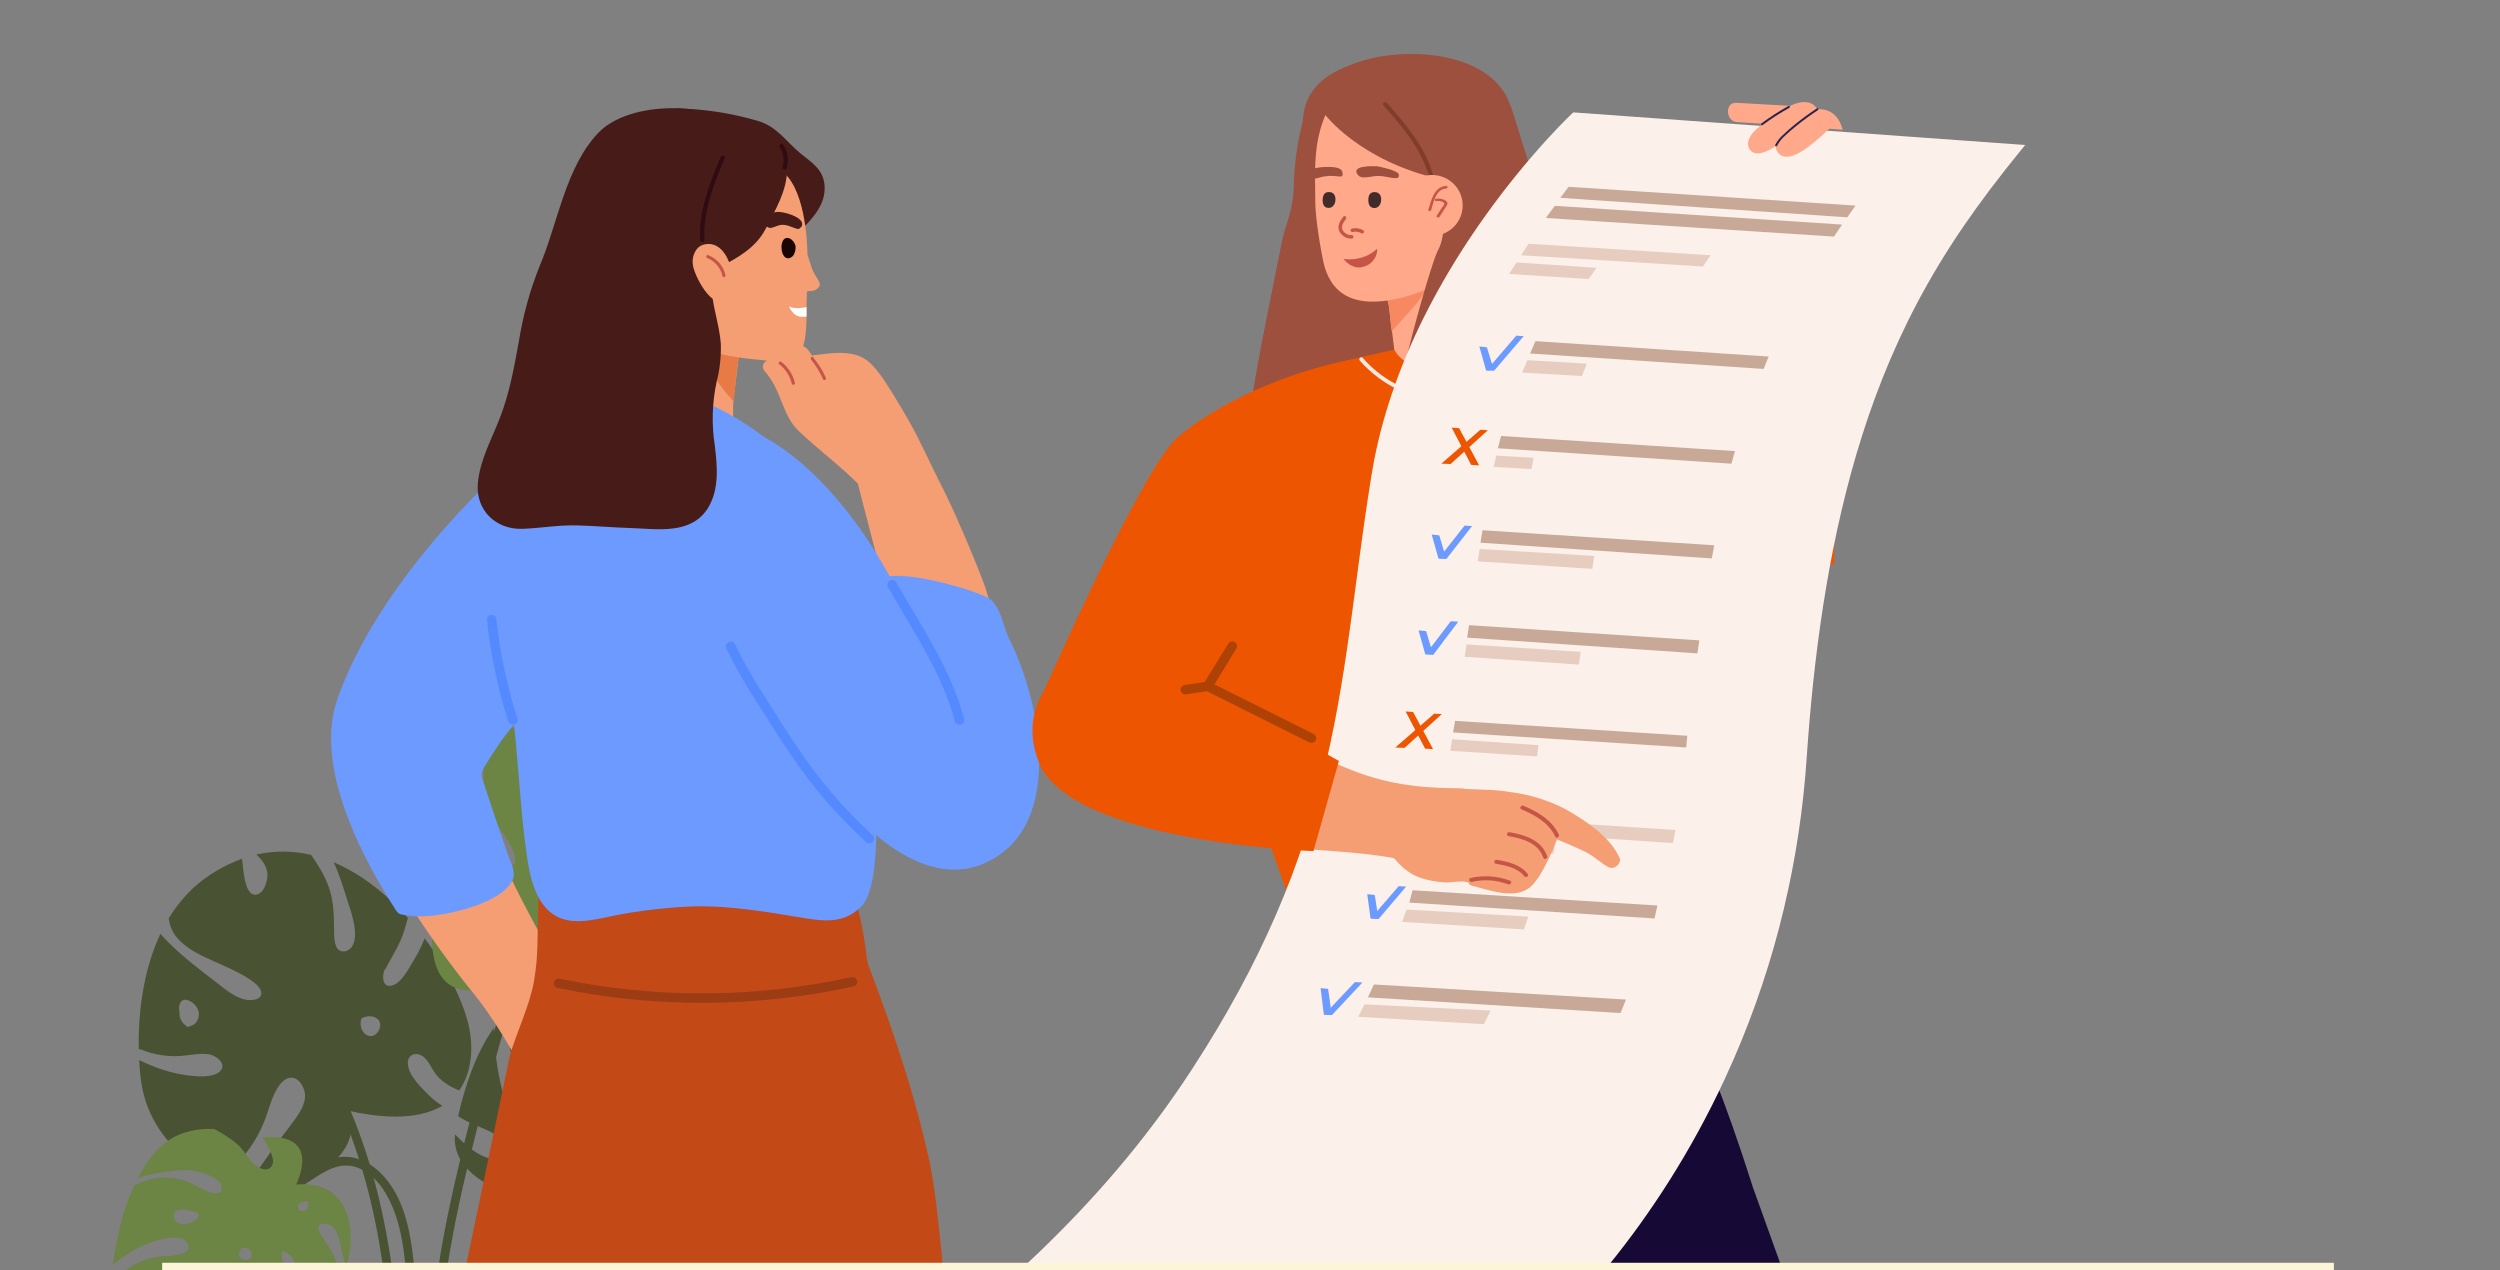 <svg width="370" height="188" viewBox="0 0 370 188" fill="none" xmlns="http://www.w3.org/2000/svg">
<rect x="0" y="0" width="370" height="188" fill="#808080" stroke="none"/>
<g clip-path="url(#clip0_5166_204555)">
<path d="M55.827 152.858C55.346 153.44 54.576 153.512 54.01 153.009C53.405 152.478 53.249 151.596 53.46 150.847C53.495 150.72 53.581 150.652 53.678 150.621L53.709 150.607C54.376 150.327 55.288 150.313 55.865 150.799C56.521 151.349 56.314 152.27 55.827 152.858ZM28.305 151.815C28.239 151.835 28.181 151.835 28.115 151.839C27.997 151.989 27.773 152.061 27.597 151.89C27.531 151.835 27.476 151.77 27.424 151.705C26.975 151.432 26.695 150.843 26.56 150.333C26.529 150.22 26.553 150.125 26.605 150.053C26.543 149.776 26.508 149.499 26.505 149.232C26.495 148.582 26.805 147.843 27.59 147.98C28.474 148.134 29.338 149.037 29.431 149.916C29.511 150.676 29.086 151.579 28.305 151.815ZM65.469 163.659C64.547 163.121 63.707 162.338 63.058 161.685C61.997 160.624 60.335 158.896 60.359 157.275C60.373 155.944 61.773 155.643 62.705 156.433C63.535 157.131 63.89 158.198 64.543 159.03C65.341 160.049 66.63 160.863 67.957 161.387C69.771 158.831 70.071 155.308 69.46 152.225C68.758 148.671 66.385 143.601 62.84 138.869C62.395 140.121 61.717 141.329 61.203 142.171C60.536 143.269 59.461 145.359 58.186 145.804C56.832 146.279 56.559 145.041 56.763 144.032C56.763 143.98 56.773 143.926 56.801 143.874V143.871C56.822 143.779 56.849 143.69 56.88 143.608C56.915 143.519 56.967 143.464 57.032 143.426C57.772 142.007 58.636 140.645 59.282 139.184C59.765 138.093 60.062 136.974 60.367 135.852C57.261 132.39 53.526 129.362 49.373 127.617C50.216 129.349 50.8 131.309 51.335 133.023C51.888 134.778 53.343 138.51 51.992 140.231C51.626 140.703 50.862 141.001 50.285 140.686C49.342 140.159 49.456 138.243 49.439 137.381C49.401 135.281 49.394 133.464 48.703 131.415C48.102 129.639 47.117 128.059 46.056 126.53C43.458 125.917 40.739 125.842 37.937 126.478C38.756 127.204 39.399 128.093 39.568 129.14C39.723 130.108 39.126 132.342 37.837 132.417C36.148 132.52 36.027 128.627 35.823 127.097C34.292 127.638 32.745 128.397 31.186 129.41C28.516 131.141 26.488 133.413 24.954 135.944C24.981 135.992 25.002 136.044 25.012 136.105C25.562 140.361 31.045 141.832 34.313 143.474C35.325 143.984 39.129 145.746 38.635 147.265C38.376 148.069 37.022 148.072 36.379 147.952C34.745 147.655 33.277 146.358 32.002 145.383C29.065 143.122 26.163 140.946 23.738 138.216C21.05 143.905 20.438 150.46 20.535 155.311C20.618 155.273 20.721 155.267 20.825 155.311C22.698 156.105 24.916 156.45 26.944 156.262C28.246 156.146 29.59 155.845 30.9 156.033C32.002 156.19 33.726 157.525 32.489 158.616C31.428 159.546 29.072 159.321 27.78 159.156C25.195 158.821 22.86 158 20.594 156.888C20.673 158.308 20.801 159.529 20.95 160.453C21.696 165.188 24.581 169.512 28.605 172.153C29.943 173.032 31.404 173.723 32.935 174.233C35.885 171.698 38.127 168.9 39.437 165.089C39.962 163.563 41.057 159.355 43.244 159.502C44.225 159.563 44.902 160.744 45.085 161.585C45.4 163.012 44.526 164.435 43.735 165.55C42.57 167.186 41.285 168.718 40.148 170.381C39.046 171.989 37.903 173.566 36.704 175.102C39.502 175.465 42.377 175.256 45.047 174.438C49.259 173.145 53.667 168.814 51.335 164.35C55.865 165.338 61.431 166.009 65.469 163.659Z" fill="#495233"/>
<path d="M92.191 133.407C91.769 133.892 91.019 133.947 90.456 133.704C89.696 133.376 89.392 132.592 89.499 131.816C89.534 131.532 89.841 131.433 90.038 131.515C90.494 130.947 91.278 130.817 91.838 131.344C92.363 131.836 92.716 132.794 92.191 133.407ZM82.821 120.314C82.686 121.135 82.285 122.35 81.463 122.75C80.472 123.232 80.067 122.008 79.953 121.279C79.946 121.221 79.95 121.173 79.96 121.125C79.528 120.324 79.307 119.377 79.411 118.583C79.573 117.334 80.827 117.013 81.847 117.605C82.803 118.159 82.983 119.315 82.821 120.314ZM81.397 146.817C80.889 147.228 80.223 147.313 79.691 146.903C79.476 146.735 79.573 146.496 79.76 146.383C79.756 145.924 79.936 145.428 80.233 145.12C80.686 144.641 81.477 144.765 81.819 145.319C82.14 145.846 81.833 146.465 81.397 146.817ZM96.706 113.732C96.727 113.609 96.789 113.54 96.872 113.506C96.972 112.942 97.387 112.49 98.078 112.388C99.733 112.134 100.886 114.064 99.508 115.189C98.979 115.62 98.192 115.884 97.521 115.651C96.689 115.364 96.592 114.481 96.706 113.732ZM101.391 139.072C103.685 139.927 106.062 140.509 108.494 140.786C109.831 136.198 109.624 131.21 109.109 126.435C107.402 128.152 105.54 129.647 103.218 130.718C101.273 131.614 97.939 133.133 96.209 131.128C96.091 130.998 96.053 130.759 96.209 130.636C98.088 129.1 100.589 129.25 102.807 128.566C105.029 127.878 107.385 126.414 108.888 124.508C108.84 124.112 108.791 123.715 108.739 123.321C108.294 119.791 107.675 116.288 106.964 112.802C106.933 112.867 106.901 112.935 106.87 112.997C106.57 113.609 105.996 114.895 105.191 115.025C104.442 115.145 104.165 114.269 104.317 113.688C104.549 112.812 105.405 112.097 105.758 111.245C105.969 110.735 106.155 110.215 106.311 109.685C105.716 106.91 105.07 104.15 104.431 101.396C104.386 101.19 104.179 101.122 103.996 101.149C101.228 101.526 98.43 101.909 95.642 102.36C92.602 105.32 90.439 108.802 90.086 113.137C89.983 114.368 90.76 120.827 87.789 120.037C84.648 119.202 86.131 113.397 86.739 111.46C87.699 108.402 89.292 105.686 91.185 103.151C84.852 104.386 78.651 106.154 72.964 109.158C70.825 113.588 71.116 118.176 73.89 122.511C74.498 123.458 78.012 127.868 75.172 128.361C72.784 128.771 70.912 124.122 70.514 122.391C69.913 119.811 70.262 117.146 70.445 114.539C70.552 112.966 70.825 111.495 71.33 110.061C71.261 110.099 71.192 110.133 71.123 110.171C66.838 112.699 62.765 115.973 61.449 120.954C60.865 123.164 60.799 125.439 61.045 127.704C62.147 129.301 63.328 130.841 64.707 132.22C66.123 133.632 67.754 134.265 69.381 135.336C70.546 136.096 72.532 138.501 70.815 139.736C69.433 140.731 66.835 139.513 65.512 138.969C64.976 138.744 64.448 138.504 63.929 138.258C63.719 151.737 75.572 144.765 75.572 144.823C75.486 157.169 88.204 157.276 96.036 154.388C95.248 154.244 94.464 154.097 93.669 153.971C92.115 153.718 90.525 153.629 88.974 153.324C87.288 152.992 84.942 151.945 85.288 149.814C85.585 147.977 88 149.462 88.884 149.948C91.928 151.61 95.493 153.143 99.035 152.961C99.411 152.739 99.784 152.507 100.147 152.253C102.859 150.358 105.132 147.854 106.732 144.98C103.709 144.901 100.686 144.686 97.708 144.173C95.545 143.8 92.115 143.229 91.078 140.991C90.964 140.738 91.102 140.481 91.385 140.461C93.99 140.273 96.464 140.964 98.762 142.147C101.519 143.567 104.359 144.186 107.323 143.817C107.665 143.095 107.979 142.36 108.238 141.6C108.256 141.556 108.266 141.508 108.28 141.463C105.861 141.179 103.488 140.601 101.201 139.749C100.779 139.589 100.962 138.915 101.391 139.072Z" fill="#6C8444"/>
<path d="M90.78 172.488C90.313 173.251 89.253 173.576 88.641 172.915C88.164 172.392 88.144 171.622 88.399 170.959C88.264 170.829 88.22 170.603 88.413 170.439C89.677 169.354 91.713 170.945 90.78 172.488ZM92.245 155.8C91.83 155.003 92.13 154.031 92.801 153.456C92.87 153.402 92.939 153.381 93.011 153.374C93.665 152.923 94.452 153.008 94.839 153.799C95.261 154.654 94.932 155.728 94.159 156.269C93.461 156.761 92.631 156.529 92.245 155.8ZM82.965 164.643C82.222 164.619 81.866 163.733 81.783 163.063C81.7 162.416 81.807 161.756 82.091 161.178C82.084 161.126 82.087 161.072 82.111 161.01C82.27 160.548 82.526 160.004 83.02 159.861C83.39 159.751 83.742 159.936 83.994 160.203C84.575 160.812 84.796 161.859 84.64 162.717C84.499 163.49 83.832 164.674 82.965 164.643ZM112.663 162.895C111.83 162.844 110.991 162.793 110.158 162.724C108.465 162.591 106.088 162.871 104.692 161.722C104.53 161.592 104.475 161.308 104.665 161.147C107.287 158.961 110.165 161.369 112.97 161.482C113.33 159.344 113.278 157.083 113.116 155.208C112.981 153.61 112.632 152.091 112.062 150.716C110.507 152.827 109.129 155.071 107.083 156.706C106.264 157.36 104.15 159.306 103.076 158.52C101.897 157.657 103.957 156.269 104.589 155.855C107.187 154.141 109.73 152.475 111.723 149.967C110.718 147.938 109.17 146.279 107.014 145.249C105.497 144.521 103.843 143.997 102.132 143.631C102.509 146.245 102.101 150.121 99.662 150.764C97.945 151.222 96.864 149.235 96.75 147.658C96.615 145.834 97.8 144.196 99.227 143.166C96.625 142.875 93.969 142.885 91.495 143.073C91.039 143.104 90.576 143.156 90.113 143.203C90.106 143.251 90.096 143.303 90.068 143.351C88.841 145.704 87.449 148.39 87.207 151.082C87.114 152.081 87.539 153.398 87.01 154.336C86.167 155.813 84.602 154.592 84.367 153.398C83.942 151.216 84.975 148.465 85.684 146.412C85.981 145.55 86.295 144.637 86.647 143.737C83.535 144.37 80.484 145.454 77.813 147.319C76.919 147.942 76.096 148.653 75.34 149.42C75.001 152.074 75.105 154.76 76.086 157.155C76.794 158.872 78.777 162.108 76.843 163.915C75.512 165.146 74.732 162.789 74.455 161.8C73.585 158.715 73.218 155.393 73.08 152.132C71.729 154.059 70.655 156.204 69.808 158.431C68.979 160.613 68.312 162.895 67.808 165.187C69.439 166.33 71.36 166.795 73.129 167.794C73.958 168.263 75.592 169.255 74.801 170.504C73.153 173.09 69.425 170.097 67.328 167.873C67.155 169.967 67.846 171.629 69.318 173.141C72.503 176.419 77.496 177.476 81.372 174.506C81.216 178.334 84.108 181.472 87.881 180.941C89.235 180.753 90.358 180.079 91.35 179.173C90.469 179.262 89.584 179.306 88.714 179.272C87.584 179.234 85.663 179.142 85.207 177.808C84.768 176.525 85.95 176.453 86.775 176.768C87.795 177.151 88.448 177.712 89.608 177.729C90.914 177.756 92.207 177.346 93.454 176.853C94.874 175.177 96.242 173.685 98.26 172.652C99.03 172.255 99.832 171.92 100.647 171.612C99.068 171.479 96.739 171.198 96.221 169.772C95.35 167.387 99.016 167.23 100.246 167.428C101.898 167.691 103.473 168.211 105.155 168.324C106.582 168.42 107.964 168.246 109.322 167.88C109.602 167.678 109.875 167.469 110.144 167.24C111.423 166.145 112.203 164.595 112.663 162.895Z" fill="#495233"/>
<path d="M71.398 190.512C71.848 190.498 72.297 190.471 72.736 190.46C73.198 189.123 73.699 187.799 74.301 186.499C74.463 186.153 74.622 185.808 74.798 185.462C78.011 178.884 82.734 173.204 88.524 168.661C89.174 168.141 88.251 167.238 87.602 167.748C81.711 172.377 76.885 178.179 73.61 184.901C73.534 185.062 73.458 185.226 73.399 185.387C72.597 187.046 71.962 188.764 71.398 190.512Z" fill="#495233"/>
<path d="M64.439 190.583C64.877 190.594 65.316 190.594 65.751 190.594C65.99 188.787 66.276 186.978 66.587 185.185C67.126 182.065 67.762 178.959 68.453 175.876C69.928 169.366 71.666 162.917 73.414 156.469C75.124 150.167 76.963 143.889 80.891 138.546C81.392 137.875 80.251 137.232 79.764 137.899C75.992 143.024 74.102 149.004 72.44 155.069C70.464 162.26 68.529 169.479 66.926 176.756C66.314 179.554 65.737 182.363 65.264 185.185C64.953 186.978 64.677 188.787 64.439 190.583Z" fill="#495233"/>
<path d="M48.886 160.957C50.6 164.409 51.999 167.964 53.136 171.576C53.312 172.096 53.461 172.616 53.613 173.136H53.623C54.812 177.17 55.713 181.292 56.373 185.462C56.65 187.087 56.878 188.733 57.075 190.368C57.499 190.392 57.938 190.416 58.388 190.43C58.177 188.747 57.952 187.074 57.676 185.404C57.075 181.679 56.311 177.991 55.313 174.361C55.126 173.69 54.936 173.013 54.725 172.346C53.488 168.247 51.951 164.224 50.013 160.3C49.65 159.544 48.524 160.201 48.886 160.957Z" fill="#495233"/>
<path d="M36.779 180.772C40.154 178.558 43.513 176.29 46.916 174.111C48.816 172.9 50.692 171.997 52.965 172.825C53.193 172.914 53.404 173.013 53.604 173.122C54.23 173.434 54.789 173.868 55.304 174.347C55.967 174.977 56.541 175.722 57.004 176.478C58.566 179.041 59.343 182.099 59.768 185.291C60.006 187.012 60.144 188.77 60.241 190.491C60.656 190.512 61.081 190.525 61.516 190.539C61.402 188.808 61.278 187.012 61.039 185.24C60.48 180.857 59.305 176.626 56.465 173.742C55.929 173.198 55.342 172.715 54.717 172.332C54.202 172.007 53.677 171.747 53.127 171.562C51.766 171.09 50.291 171.056 48.788 171.624C46.826 172.38 44.991 173.889 43.24 175.042C40.88 176.602 38.517 178.151 36.15 179.708C35.48 180.142 36.102 181.217 36.779 180.772Z" fill="#495233"/>
<path d="M89.132 187.904C90.296 190.771 90.942 193.902 90.942 197.179C90.942 210.942 79.676 222.102 65.777 222.102C51.878 222.102 40.611 210.942 40.611 197.179C40.611 193.902 41.261 190.771 42.422 187.904H89.132Z" fill="#ED5500"/>
<path d="M37.006 186.288C37.31 186 37.31 185.528 37.124 185.186C36.868 184.731 36.329 184.577 35.814 184.68C35.628 184.721 35.572 184.919 35.638 185.036C35.279 185.35 35.23 185.85 35.614 186.175C35.966 186.476 36.623 186.647 37.006 186.288ZM27.799 181.081C28.341 180.958 29.133 180.646 29.361 180.109C29.637 179.463 28.797 179.271 28.307 179.24C28.265 179.237 28.234 179.24 28.2 179.251C27.647 179.021 27.001 178.929 26.476 179.035C25.65 179.199 25.495 180 25.94 180.612C26.355 181.18 27.139 181.235 27.799 181.081ZM45.457 178.854C45.706 178.512 45.733 178.091 45.429 177.779C45.308 177.653 45.15 177.725 45.087 177.848C44.776 177.868 44.459 178.005 44.262 178.207C43.968 178.522 44.085 179.008 44.472 179.189C44.839 179.367 45.243 179.141 45.457 178.854ZM24.068 190.109C23.988 190.13 23.943 190.171 23.923 190.225C23.549 190.318 23.27 190.598 23.232 191.036C23.145 192.086 24.489 192.712 25.177 191.792C25.436 191.44 25.578 190.934 25.391 190.526C25.16 190.02 24.562 190 24.068 190.109ZM41.242 191.761C41.923 193.157 42.427 194.618 42.728 196.123C39.725 197.194 36.378 197.317 33.158 197.239C34.229 196.082 35.137 194.837 35.742 193.332C36.25 192.069 37.1 189.904 35.68 188.922C35.583 188.857 35.424 188.84 35.344 188.942C34.412 190.198 34.633 191.755 34.28 193.185C33.931 194.608 33.068 196.154 31.862 197.194C31.593 197.184 31.326 197.17 31.06 197.163C28.677 197.061 26.303 196.849 23.94 196.585C23.981 196.558 24.023 196.534 24.064 196.513C24.458 196.294 25.294 195.87 25.339 195.36C25.384 194.885 24.786 194.755 24.403 194.878C23.829 195.066 23.394 195.641 22.845 195.904C22.51 196.062 22.168 196.205 21.822 196.332C19.939 196.096 18.063 195.833 16.187 195.573C16.049 195.552 15.994 195.429 16.001 195.309C16.122 193.561 16.242 191.789 16.412 190.02C18.243 187.967 20.468 186.435 23.349 185.994C24.168 185.867 28.525 186.031 27.854 184.208C27.143 182.282 23.332 183.506 22.064 183.985C20.07 184.738 18.326 185.874 16.726 187.187C17.244 183.157 18.125 179.186 19.863 175.474C22.72 173.91 25.805 173.862 28.842 175.381C29.499 175.71 32.622 177.691 32.809 175.888C32.971 174.369 29.772 173.435 28.594 173.271C26.839 173.028 25.073 173.38 23.339 173.623C22.292 173.77 21.318 174.016 20.385 174.403C20.409 174.358 20.426 174.317 20.45 174.269C21.936 171.457 23.93 168.741 27.194 167.67C28.645 167.191 30.162 167.034 31.689 167.075C32.809 167.684 33.897 168.344 34.889 169.138C35.901 169.956 36.402 170.941 37.196 171.909C37.763 172.6 39.466 173.722 40.209 172.583C40.81 171.666 39.867 170.103 39.439 169.302C39.266 168.977 39.076 168.659 38.886 168.344C47.893 167.533 43.802 175.309 43.84 175.306C52.094 174.625 52.781 182.586 51.227 187.636C51.092 187.15 50.961 186.667 50.833 186.178C50.587 185.213 50.453 184.225 50.173 183.27C49.869 182.23 49.06 180.814 47.648 181.136C46.435 181.416 47.544 182.856 47.91 183.383C49.168 185.203 50.366 187.359 50.415 189.586C50.287 189.835 50.149 190.078 49.997 190.318C48.86 192.11 47.295 193.66 45.447 194.806C45.25 192.918 44.963 191.04 44.472 189.202C44.12 187.861 43.574 185.747 42.026 185.21C41.853 185.152 41.688 185.251 41.688 185.429C41.688 187.068 42.268 188.583 43.166 189.959C44.251 191.614 44.804 193.366 44.7 195.237C44.234 195.49 43.757 195.726 43.263 195.925L43.173 195.956C42.866 194.454 42.365 193 41.684 191.607C41.556 191.354 41.111 191.505 41.242 191.761Z" fill="#6C8444"/>
<path d="M100.257 16.047C104.311 16.135 108.334 16.761 112.219 17.91C115.08 18.78 116.366 21.016 118.593 22.805C120.274 24.153 121.848 25.122 122.036 27.451C122.256 30.252 120.23 32.383 118.379 34.215C118.297 34.294 118.199 34.354 118.09 34.39C117.982 34.426 117.867 34.437 117.753 34.423C117.64 34.408 117.531 34.369 117.435 34.307C117.34 34.245 117.259 34.163 117.2 34.066C114.402 28.383 108.725 29.277 104.09 26.289C100.326 23.855 101.932 21.09 100.79 17.413C100.778 17.348 100.778 17.28 100.79 17.215C100.37 16.743 99.511 16.047 100.257 16.047Z" fill="#471B17"/>
<path d="M136.17 66.98C138.529 68.52 144.695 83.813 145.673 86.509C146.131 87.751 147.712 93.559 148.032 93.664C148.159 93.698 148.274 93.765 148.367 93.857C148.46 93.949 148.527 94.064 148.561 94.189C148.595 94.315 148.596 94.447 148.562 94.573C148.529 94.699 148.463 94.814 148.37 94.906C148.327 94.956 148.27 95 148.22 95.049C148.149 95.197 148.026 95.314 147.875 95.379C146.542 96.546 144.858 97.245 143.083 97.366C139.582 97.683 136.151 95.584 132.739 96.124C132.623 96.14 132.505 96.131 132.393 96.098C132.28 96.065 132.176 96.009 132.088 95.933C131.999 95.857 131.928 95.763 131.879 95.658C131.83 95.553 131.805 95.439 131.804 95.323C131.804 95.285 132.739 96.167 132.739 96.124C132.085 91.618 131.125 87.16 129.866 82.782C129.176 80.186 126.309 69.222 126.221 68.458C126.021 66.632 133.761 65.39 136.17 66.98Z" fill="#F59E73"/>
<path d="M112.996 53.866C113.112 53.656 113.283 53.482 113.49 53.361C113.698 53.239 113.934 53.176 114.175 53.176C114.608 53.14 115.043 53.15 115.474 53.207C115.486 53.209 115.498 53.208 115.51 53.205C115.522 53.201 115.533 53.195 115.542 53.187C115.551 53.178 115.558 53.168 115.563 53.156C115.567 53.145 115.569 53.132 115.568 53.12C115.58 52.594 115.786 52.091 116.146 51.705C116.506 51.318 116.997 51.075 117.525 51.021C117.967 50.944 118.421 51.003 118.828 51.19C119.235 51.376 119.575 51.681 119.802 52.064C119.921 52.244 120.028 52.425 120.147 52.605C122.443 52.362 124.632 51.878 126.909 52.605C128.891 53.226 130.29 55.282 132.341 58.617C135.572 63.891 135.942 64.965 138.752 70.742C136.835 71.328 134.882 71.795 132.906 72.139C131.289 72.23 129.669 72.061 128.107 71.636C127.967 71.597 127.843 71.517 127.749 71.406C127.568 71.406 127.122 71.748 126.978 71.58C124.193 68.804 120.969 66.431 118.159 63.742C115.856 61.537 115.649 58.009 113.617 55.493V55.456L113.573 55.406C113.172 54.965 112.695 54.48 112.996 53.866Z" fill="#F59E73"/>
<path d="M59.996 132.326C59.975 132.19 59.997 132.051 60.059 131.928C60.12 131.804 60.219 131.703 60.341 131.637C62.857 130.056 65.488 128.662 68.213 127.469C69.963 126.755 71.977 125.854 73.859 126.544C74.014 126.598 74.147 126.702 74.237 126.839C74.326 126.976 74.368 127.139 74.354 127.301C76.796 132.54 79.49 137.639 82.434 142.6C86.523 143.799 85.733 148.153 85.225 151.451C84.793 154.606 84.015 157.706 82.904 160.694C82.427 161.936 82.158 163.178 80.872 163.663C80.745 163.698 80.61 163.7 80.483 163.667C80.355 163.634 80.238 163.568 80.144 163.476C79.858 163.235 79.626 162.937 79.463 162.601C79.301 162.265 79.213 161.898 79.203 161.526C79.097 161.463 79.01 161.373 78.952 161.265C76.079 156.023 73.401 150.998 69.543 146.358C66.111 142.069 62.936 137.585 60.033 132.929C59.976 132.84 59.942 132.738 59.936 132.632C59.929 132.527 59.95 132.422 59.996 132.326Z" fill="#F59E73"/>
<path d="M129.876 105.725C130.629 103.613 128.948 101.315 129.337 99.06C129.701 96.918 131.043 95.334 130.905 93.048C130.897 92.956 130.908 92.864 130.939 92.778C130.969 92.691 131.017 92.612 131.081 92.545C130.604 90.837 130.039 87.905 130.228 86.252C130.554 83.321 145.433 87.433 146.788 88.88C148.299 90.489 148.419 92.675 149.366 94.563C154.516 104.787 158.029 125.21 143.093 128.509C135.553 130.192 126.238 116.042 129.876 105.725Z" fill="#6D9AFF"/>
<path d="M109.262 65.936C108.748 65.936 108.24 65.936 107.732 65.874C107.105 65.837 106.515 65.787 105.913 65.719L105.317 65.625C103.849 65.371 102.387 65.11 100.926 64.824C97.789 64.203 94.653 63.663 91.611 62.818C91.234 62.718 90.864 62.6 90.494 62.489C92.451 56.843 92.376 50.066 92.156 44.01C92.131 43.306 91.956 42.617 91.642 41.985C89.622 37.935 87.916 33.767 88.788 29.134C88.8 29.043 88.832 28.955 88.882 28.878C88.932 28.801 88.999 28.735 89.077 28.686C89.156 28.638 89.244 28.607 89.337 28.596C89.428 28.585 89.522 28.595 89.61 28.624C89.695 28.56 89.791 28.514 89.894 28.487C89.997 28.46 90.105 28.454 90.21 28.468C90.316 28.483 90.417 28.518 90.509 28.571C90.601 28.625 90.681 28.695 90.745 28.779C93.842 32.971 97.626 36.618 101.942 39.569C104.733 41.469 107.92 42.743 109.589 45.78C109.667 45.791 109.742 45.817 109.81 45.857C109.878 45.897 109.936 45.95 109.983 46.014C110.029 46.077 110.062 46.149 110.079 46.225C110.097 46.301 110.098 46.38 110.084 46.457C109.62 50.3 109.16 54.147 108.704 57.998C108.292 60.652 108.483 63.364 109.262 65.936Z" fill="#F59E73"/>
<path d="M103.474 50.535C107.205 52.485 109.959 52.876 109.511 52.658C108.967 53.778 108.912 57.209 108.566 59.423C104.482 54.825 104.165 52.658 103.474 50.535Z" fill="#E77A45"/>
<path d="M49.882 103.627C54.273 90.906 65.106 77.812 75.161 68.694C75.707 68.203 76.002 68.899 76.008 69.446C76.072 69.494 76.129 69.55 76.177 69.613C78.762 73.123 78.059 78.309 78.354 82.421C78.749 87.9 80.305 93.875 79.847 99.353C79.452 104.155 76.598 106.155 74.007 109.913C72.934 111.472 72.125 112.814 71.548 113.696C71.404 113.948 71.318 114.228 71.296 114.517C71.275 114.806 71.318 115.096 71.423 115.366C72.314 118.143 74.465 124.541 75.124 126.379C75.481 127.379 76.341 128.963 75.939 130.056C75.099 132.348 71.241 133.845 69.146 134.46C66.009 135.373 62.616 135.994 59.41 135.336C59.265 135.307 59.127 135.25 59.005 135.168C58.882 135.086 58.777 134.98 58.695 134.858C54.819 128.907 46.237 114.223 49.882 103.627Z" fill="#6D9AFF"/>
<path d="M79.745 132.346C79.519 135.681 79.676 138.961 79.413 142.247C79.331 143.234 79.187 144.234 79.03 145.222C78.359 148.93 76.534 152.57 75.467 156.191C75.418 156.359 68.708 188.644 68.66 188.816C87.074 222.6 126.15 205.675 141.432 209.745C140.753 203.012 139.304 180.143 137.599 172.055C135.454 162.154 132.161 152.415 128.554 142.949C128.425 142.6 128.338 142.237 128.297 141.868C128.008 139.19 127.519 136.536 126.835 133.93C126.943 133.843 127.027 133.729 127.077 133.6C127.126 133.472 127.141 133.332 127.119 133.196C127.096 133.06 127.038 132.932 126.95 132.825C126.861 132.718 126.746 132.636 126.616 132.588L126.434 132.532C126.393 132.441 126.333 132.359 126.258 132.293C126.183 132.226 126.095 132.175 125.999 132.144C125.904 132.113 125.802 132.103 125.702 132.113C125.602 132.123 125.505 132.153 125.417 132.203C118.8 130.209 112.565 130.644 105.702 131.619C97.359 132.805 89.136 130.557 80.812 131.52C80.585 131.574 80.372 131.675 80.188 131.818C80.004 131.96 79.853 132.14 79.745 132.346Z" fill="#C34917"/>
<path d="M88.5 28.914C89.083 24.1 92.79 18.106 97.652 17.547C105.179 16.696 113.171 21.796 116.715 26.317C119.537 29.914 119.497 37.654 119.497 37.654C119.497 37.654 119.97 39.207 120.192 39.788C120.669 41.041 121.599 41.834 121.269 42.357C120.823 43.065 120.256 43.069 119.497 43.094C119.406 43.477 119.406 43.144 119.406 43.827C119.406 44.169 119.368 44.554 119.368 44.952C119.368 45.573 119.368 46.194 119.368 46.846C119.33 49.206 119.167 51.741 117.932 52.797C116.696 53.852 114.224 53.418 112.694 53.281C107.926 52.877 102.099 52.088 99.345 47.691C98.812 46.846 98.304 44.641 97.539 44.076C92.502 40.299 87.691 35.498 88.5 28.914Z" fill="#F59E73"/>
<path d="M70.786 76.185C71.677 70.514 76.927 66.961 81.35 64.116C88.187 59.719 93.745 55.88 102.482 58.849C109.853 61.334 116.722 67.178 122.054 72.613C126.664 77.315 127.58 82.483 127.467 88.894C127.379 93.794 128.489 107.863 128.86 110.397C129.65 115.845 130.741 130.653 127.542 134.069C125.002 136.771 121.897 136.355 118.691 135.82C113.491 134.957 108.028 134.019 102.727 134.137C99.135 134.276 95.557 134.664 92.019 135.299C89.034 135.789 85.245 137.162 82.378 135.628C79.305 133.963 78.433 129.857 77.987 126.721C77.184 121.261 76.896 115.751 76.369 110.267C75.929 105.089 75.115 99.95 73.935 94.887C73.772 94.241 73.603 93.596 73.427 92.95C71.884 87.465 69.877 81.962 70.786 76.185Z" fill="#6D9AFF"/>
<path d="M112.031 64.144C119.558 67.746 126.289 75.976 130.554 83.349C134.82 90.722 138.289 97.362 142.266 105.089C143.928 108.313 145.716 111.505 147.071 114.866C148.162 117.574 151.744 122.984 149.58 125.108C146.443 128.146 139.801 132.009 129.739 123.667C115.098 111.524 111.121 99.163 106.988 89.505C105.181 85.306 103.155 80.858 103.268 76.194C103.356 71.318 111.009 63.653 112.031 64.144Z" fill="#6D9AFF"/>
<path d="M70.725 71.466C71.051 68.025 72.788 64.963 74.011 61.782C75.416 58.155 76.1 54.329 76.79 50.54C77.396 46.711 78.432 42.961 79.876 39.359C82.561 33.061 83.684 24.756 88.558 19.651C92.823 15.172 103.951 14.812 109.384 18.657C111.366 18.234 113.292 19.054 114.784 20.458C114.918 20.446 115.052 20.471 115.17 20.532C115.289 20.593 115.388 20.685 115.456 20.8C115.662 21.126 115.836 21.472 115.976 21.831C116.459 22.515 116.846 23.261 117.124 24.048C117.162 24.148 117.174 24.256 117.161 24.361C117.147 24.467 117.108 24.568 117.046 24.655C116.984 24.743 116.902 24.814 116.806 24.863C116.711 24.912 116.605 24.937 116.497 24.936C116.497 28.253 114.747 31.073 113.273 33.937C111.899 36.608 109.076 38.285 106.423 39.527C106.095 39.679 105.817 39.919 105.62 40.22C105.424 40.521 105.317 40.87 105.313 41.229C105.313 41.738 105.313 42.26 105.313 42.782C105.494 45.515 106.473 48.123 106.68 50.856C106.742 52.769 106.531 54.68 106.053 56.534C105.397 59.598 105.303 62.754 105.777 65.851C106.159 68.956 106.498 72.478 104.729 75.267C102.22 79.149 97.327 78.286 93.438 78.155C90.753 78.069 88.075 77.832 85.384 77.758C82.693 77.683 80.021 78.168 77.311 78.267C73.359 78.398 70.348 75.472 70.725 71.466Z" fill="#471B17"/>
<path d="M113.227 33.269C113.088 32.912 113.436 32.312 113.436 32.312C113.436 32.312 114.127 31.701 114.513 31.477C115.234 31.058 117.919 31.833 118.527 32.657C118.676 32.859 118.736 33.019 118.721 33.269C118.704 33.558 118.537 33.597 118.34 33.811C118.04 34.137 116.829 33.255 115.823 33.269C115 33.28 114.187 33.923 113.759 33.684C113.494 33.536 113.335 33.549 113.227 33.269Z" fill="#471B17"/>
<path d="M103.194 36.779C103.494 36.452 103.896 36.234 104.335 36.158C107.71 35.537 109.077 41.046 108.036 43.295C106.186 47.282 102.911 41.239 102.579 39.382C102.481 38.93 102.486 38.462 102.592 38.012C102.698 37.562 102.904 37.141 103.194 36.779Z" fill="#F59E73"/>
<path d="M115.674 36.267C115.736 35.783 115.95 35.349 116.301 35.247C117.022 35.039 117.631 35.88 117.737 36.407C117.779 36.805 117.71 37.205 117.537 37.581C117.488 37.714 117.404 37.838 117.288 37.944C117.172 38.05 117.028 38.135 116.866 38.194C115.975 38.455 115.573 37.223 115.674 36.267Z" fill="#1A0504"/>
<path d="M108.329 95.505C109.649 98.229 111.152 100.862 112.827 103.388C114.326 105.823 115.856 108.245 117.462 110.612C120.682 115.501 124.497 119.98 128.822 123.947C129.048 124.146 128.715 124.475 128.49 124.277C124.266 120.415 120.53 116.063 117.362 111.313C115.737 108.953 114.225 106.537 112.701 104.108C110.923 101.436 109.326 98.649 107.921 95.766C107.802 95.499 108.21 95.257 108.329 95.53V95.505Z" fill="#5589FF"/>
<path fill-rule="evenodd" clip-rule="evenodd" d="M107.796 95.054C107.549 95.198 107.307 95.557 107.49 95.966L107.493 95.973L107.497 95.98C108.91 98.879 110.515 101.682 112.304 104.371C112.35 104.444 112.396 104.517 112.441 104.59C113.917 106.941 115.39 109.288 116.97 111.584C120.159 116.364 123.92 120.745 128.17 124.63L128.177 124.636L128.177 124.636C128.521 124.94 128.946 124.814 129.16 124.602C129.268 124.494 129.359 124.336 129.369 124.146C129.38 123.941 129.295 123.75 129.141 123.612C124.845 119.672 121.056 115.224 117.858 110.367L117.855 110.361L117.854 110.361C116.254 108.003 114.728 105.587 113.23 103.155L113.226 103.148L113.222 103.142C111.559 100.634 110.066 98.019 108.755 95.314L108.744 95.316C108.656 95.143 108.5 95.012 108.3 94.968C108.105 94.926 107.925 94.978 107.796 95.054ZM107.939 95.791C107.936 95.785 107.933 95.779 107.93 95.773L107.926 95.775C107.93 95.78 107.934 95.786 107.939 95.791ZM107.926 95.775C107.913 95.758 107.903 95.741 107.896 95.726L107.907 95.724C107.915 95.74 107.922 95.757 107.93 95.773L107.926 95.775Z" fill="#5589FF"/>
<path d="M132.228 86.387C135.928 92.915 140.301 99.189 142.233 106.524C142.243 106.582 142.231 106.642 142.2 106.692C142.168 106.742 142.118 106.778 142.061 106.794C142.004 106.809 141.942 106.803 141.889 106.776C141.836 106.749 141.796 106.704 141.775 106.649C139.855 99.356 135.502 93.114 131.82 86.623C131.798 86.57 131.796 86.512 131.814 86.458C131.832 86.404 131.87 86.358 131.92 86.329C131.969 86.3 132.028 86.29 132.085 86.301C132.141 86.312 132.192 86.342 132.228 86.387Z" fill="#5589FF"/>
<path fill-rule="evenodd" clip-rule="evenodd" d="M132.174 85.848C132.005 85.817 131.83 85.846 131.682 85.932C131.534 86.018 131.422 86.154 131.367 86.315C131.313 86.476 131.319 86.651 131.384 86.808L131.395 86.834L131.409 86.859C132.197 88.249 133.012 89.621 133.825 90.99C136.839 96.065 139.823 101.091 141.319 106.773L141.325 106.796L141.333 106.819C141.395 106.983 141.517 107.119 141.675 107.199C141.833 107.279 142.015 107.297 142.186 107.251C142.357 107.205 142.505 107.097 142.599 106.948C142.694 106.8 142.729 106.621 142.698 106.449L142.695 106.431L142.69 106.413C141.148 100.558 138.062 95.359 135.024 90.242C134.216 88.881 133.411 87.525 132.64 86.165L132.622 86.133L132.599 86.105C132.494 85.972 132.342 85.88 132.174 85.848Z" fill="#5589FF"/>
<path d="M72.99 91.715C73.534 96.728 74.585 101.674 76.126 106.479C76.22 106.765 75.768 106.889 75.674 106.604C74.125 101.752 73.074 96.757 72.538 91.696C72.506 91.398 72.977 91.398 73.008 91.696L72.99 91.715Z" fill="#5589FF"/>
<path fill-rule="evenodd" clip-rule="evenodd" d="M72.272 91.186C72.114 91.332 72.047 91.537 72.069 91.743L72.069 91.744C72.609 96.836 73.666 101.861 75.225 106.743L75.226 106.747L75.226 106.747C75.37 107.183 75.802 107.286 76.097 107.205C76.247 107.164 76.403 107.07 76.507 106.91C76.617 106.739 76.64 106.532 76.576 106.335C75.067 101.631 74.031 96.79 73.484 91.885L73.501 91.867L73.478 91.647C73.432 91.204 73.049 91.004 72.75 91.004C72.597 91.004 72.416 91.052 72.272 91.186Z" fill="#5589FF"/>
<path d="M115.625 53.547C116.634 54.326 117.346 55.421 117.645 56.653C117.661 56.712 117.654 56.776 117.623 56.829C117.592 56.883 117.542 56.922 117.482 56.939C117.422 56.955 117.358 56.948 117.304 56.917C117.249 56.887 117.21 56.837 117.193 56.777C116.915 55.631 116.251 54.613 115.311 53.889C115.079 53.697 115.412 53.373 115.65 53.56L115.625 53.547Z" fill="#C45547"/>
<path d="M120.348 52.885C121.103 53.808 121.736 54.822 122.23 55.904C122.349 56.171 121.948 56.413 121.822 56.134C121.356 55.09 120.758 54.109 120.041 53.215C119.853 52.985 120.185 52.649 120.373 52.885H120.348Z" fill="#C45547"/>
<path d="M104.8 37.756C105.443 38.001 106.015 38.399 106.463 38.916C106.912 39.433 107.224 40.053 107.372 40.719C107.441 41.011 106.983 41.135 106.92 40.843C106.795 40.255 106.525 39.706 106.134 39.246C105.744 38.785 105.244 38.427 104.681 38.203C104.399 38.092 104.524 37.644 104.8 37.756Z" fill="#C45547"/>
<path d="M126.232 145.53C111.868 148.681 96.989 148.757 82.593 145.753C82.298 145.691 82.423 145.244 82.718 145.306C97.032 148.292 111.826 148.214 126.107 145.076C126.402 145.014 126.527 145.461 126.232 145.53Z" fill="#9C3C14"/>
<path fill-rule="evenodd" clip-rule="evenodd" d="M126.846 145.129C126.766 144.841 126.46 144.524 126.009 144.619L126.005 144.62L126.005 144.62C111.79 147.743 97.064 147.821 82.816 144.848C82.366 144.754 82.061 145.07 81.98 145.358C81.939 145.504 81.938 145.686 82.025 145.857C82.118 146.042 82.29 146.167 82.495 146.21L82.496 146.21C96.958 149.228 111.905 149.152 126.335 145.986L126.233 145.529L126.34 145.984C126.544 145.937 126.712 145.81 126.803 145.627C126.887 145.457 126.887 145.277 126.846 145.129ZM82.62 145.763C82.621 145.763 82.621 145.763 82.621 145.763L82.62 145.763Z" fill="#9C3C14"/>
<path d="M107.253 23.426C105.628 27.302 104.041 31.247 104.248 35.52C104.248 35.924 103.621 35.917 103.621 35.52C103.414 31.172 105.001 27.184 106.644 23.259C106.801 22.898 107.403 23.054 107.271 23.426H107.253Z" fill="#2E0C12"/>
<path d="M115.936 21.453C116.259 21.949 116.473 22.506 116.564 23.09C116.655 23.673 116.62 24.269 116.463 24.838C116.44 24.92 116.386 24.99 116.311 25.033C116.236 25.075 116.148 25.087 116.064 25.065C115.981 25.042 115.91 24.988 115.867 24.914C115.825 24.84 115.813 24.753 115.835 24.67C115.973 24.182 116.003 23.671 115.924 23.171C115.845 22.67 115.659 22.193 115.378 21.77C115.158 21.428 115.704 21.117 115.917 21.453H115.936Z" fill="#2E0C12"/>
<path d="M118.301 45.593C118.721 45.586 119.368 45.446 119.368 45.446C119.368 46.067 119.368 46.203 119.368 46.855C118.973 46.855 118.594 46.957 118.157 46.812C117.415 46.566 116.874 45.701 116.793 45.359C117.298 45.611 117.705 45.602 118.301 45.593Z" fill="white"/>
<path d="M192.979 17.348C192.979 17.348 191.619 21.988 191.513 26.837C191.408 31.686 190.301 32.678 189.578 36.431C187.545 46.983 184.594 60.032 185.039 63.569C185.485 67.106 188.019 68.505 190.628 68.401C192.916 68.308 195.133 67.088 198.669 68.105C203.361 69.446 206.78 66.078 208.105 65.706C209.431 65.334 211.002 36.744 207.518 30.565C204.035 24.386 192.979 17.348 192.979 17.348Z" fill="#9C503D"/>
<path d="M175.08 112.929L153.552 104.413C153.552 104.413 168.917 69.274 174.318 64.687C179.72 60.099 188.658 55.807 197.918 53.653C207.179 51.498 219.032 48.919 235.201 46.103C251.37 43.286 271.457 48.902 271.457 48.902V83.531L259.047 85.308L249.499 144.798H195.032L180.564 104.413L175.08 112.929Z" fill="#ED5500"/>
<path d="M201.259 53.39C204.434 56.964 208.903 59.156 213.698 59.493C215.03 59.588 216.368 59.532 217.686 59.325C218.056 59.267 217.897 58.703 217.528 58.744C212.946 59.408 208.283 58.27 204.537 55.573C203.484 54.815 202.523 53.938 201.675 52.96C201.429 52.681 201.013 53.093 201.259 53.372V53.39Z" fill="#FAE8E0"/>
<path d="M221.762 32.191L223.217 48.289C223.217 48.289 218.671 53.957 212.959 54.521C207.792 55.026 206.355 51.739 206.355 51.739L205.243 42.814L221.762 32.191Z" fill="#FFA88A"/>
<path d="M211.252 42.098C207.521 44.047 204.766 44.438 205.215 44.221C205.758 45.341 205.622 46.826 205.968 49.04C210.053 44.442 210.561 44.221 211.252 42.098Z" fill="#F78862"/>
<path d="M194.575 24.164C194.575 24.164 190.135 16.934 195.496 12.085C199.572 8.397 206.791 8.798 206.791 8.798L194.575 24.164Z" fill="#9C503D"/>
<path d="M222.21 15.093C218.691 7.497 209.953 6.962 203.156 10.04C198.634 12.09 196.241 15.4 195.162 20.157C194.388 23.577 194.693 27.34 194.657 29.739C194.657 31.434 195.047 34.735 195.814 38.551C196.776 43.338 200.188 45.793 207.162 44.127C218.727 41.356 225.999 31.615 223.149 18.002C222.893 17.015 222.58 16.044 222.21 15.093Z" fill="#FFA88A"/>
<path d="M198.812 32.065C198.347 32.678 197.875 33.393 198.2 34.182C198.363 34.533 198.629 34.828 198.962 35.03C199.295 35.232 199.682 35.331 200.072 35.316C200.138 35.309 200.198 35.278 200.242 35.229C200.286 35.181 200.31 35.117 200.309 35.052C200.308 34.987 200.282 34.924 200.237 34.877C200.192 34.829 200.131 34.8 200.065 34.795C199.793 34.808 199.523 34.746 199.284 34.618C199.044 34.489 198.845 34.298 198.708 34.065C198.418 33.467 198.84 32.881 199.191 32.422C199.389 32.157 199.01 31.8 198.812 32.065Z" fill="#C45547"/>
<path d="M200.187 34.334C200.409 34.279 200.64 34.268 200.866 34.302C201.092 34.336 201.309 34.415 201.504 34.533C201.563 34.559 201.629 34.562 201.69 34.543C201.751 34.525 201.802 34.484 201.836 34.43C201.869 34.377 201.882 34.312 201.871 34.25C201.86 34.188 201.827 34.131 201.778 34.091C201.261 33.788 200.645 33.694 200.059 33.829C199.997 33.85 199.945 33.894 199.914 33.952C199.882 34.009 199.874 34.076 199.89 34.14C199.906 34.203 199.946 34.258 200.001 34.294C200.056 34.33 200.122 34.344 200.187 34.334Z" fill="#C45547"/>
<path d="M196.607 28.423C197.78 28.386 197.733 29.588 197.557 30.064C197.44 30.38 197.182 30.761 196.642 30.769C195.857 30.79 195.751 30.043 195.751 29.645C195.751 29.247 195.827 28.447 196.607 28.423Z" fill="#422B2B"/>
<path d="M198.698 25.924C198.656 26.465 197.299 25.655 195.245 26.289C195.066 26.346 194.897 26.393 194.722 26.438C194.105 25.969 193.795 25.6 194.651 24.894C195.098 24.792 195.553 24.731 196.012 24.713C198.597 24.597 198.751 25.253 198.698 25.924Z" fill="#9C503D"/>
<path d="M223.212 14.809C219.846 7.137 206.321 6.687 199.53 9.765C195.002 11.821 195.595 12.59 194.516 17.346C194.398 17.858 194.78 19.35 194.703 19.873C195.305 18.069 195.113 18.52 196.018 16.846C196.018 16.846 201.161 23.874 213.424 26.592C215.342 27.022 215.6 27.585 215.477 29.333C215.189 33.538 214.755 36.83 218.602 39.513C219.971 40.1 221.477 40.301 222.954 40.094L222.01 32.393C224.356 27.684 226.203 21.627 223.212 14.809Z" fill="#9C503D"/>
<path d="M204.762 15.598C207.551 18.758 210.326 21.995 211.507 26.11C211.637 26.493 212.229 26.289 212.101 25.912C210.896 21.726 208.107 18.448 205.284 15.247C205.02 14.955 204.499 15.293 204.744 15.604L204.762 15.598Z" fill="#813D2C"/>
<path d="M224.029 17.023C224.029 17.023 230.432 37.766 231.922 41.395C233.412 45.025 232.608 44.781 233.605 45.768C234.602 46.755 238.013 56.779 236.881 60.101C235.749 63.423 229.843 62.424 228.084 61.948C226.324 61.471 217.285 69.169 214.986 69.488C212.687 69.808 208.594 70.069 206.347 67.165C204.365 64.558 211.738 39.02 212.765 37.161C214.178 34.618 213.504 30.994 213.504 30.994L220.764 28.717L224.029 17.023Z" fill="#9C503D"/>
<path d="M207.382 30.656C207.432 31.547 207.748 32.402 208.29 33.115C208.831 33.827 209.574 34.365 210.424 34.659C211.274 34.953 212.193 34.991 213.065 34.768C213.937 34.545 214.722 34.071 215.322 33.406C215.921 32.74 216.308 31.914 216.433 31.031C216.558 30.148 216.416 29.248 216.024 28.445C215.632 27.642 215.009 26.972 214.233 26.52C213.457 26.068 212.562 25.855 211.663 25.906C210.46 25.975 209.333 26.514 208.531 27.404C207.728 28.295 207.315 29.465 207.382 30.656Z" fill="#FFA88A"/>
<path d="M214.036 27.512C212.21 27.646 211.839 29.657 211.408 31.013C211.332 31.252 211.726 31.353 211.798 31.116C212.164 29.969 212.47 28.013 214.036 27.899C214.295 27.88 214.297 27.494 214.036 27.512Z" fill="#C45547"/>
<path d="M214.224 30.049C214.12 29.549 213.066 29.281 212.5 29.426C212.223 29.497 212.342 29.825 212.623 29.752C212.94 29.671 213.776 29.836 213.756 30.181C213.747 30.349 213.482 30.617 213.387 30.765L212.636 31.933C212.509 32.128 212.904 32.301 213.032 32.104C213.316 31.661 213.602 31.217 213.889 30.773C214.023 30.563 214.275 30.287 214.224 30.049Z" fill="#C45547"/>
<path d="M203.339 28.431C204.512 28.382 204.512 29.576 204.324 30.072C204.213 30.388 203.96 30.769 203.427 30.786C202.647 30.815 202.524 30.076 202.512 29.678C202.5 29.28 202.565 28.464 203.339 28.431Z" fill="#422B2B"/>
<path d="M246.543 146.434C246.543 146.434 250.531 147.665 259.445 175.772C259.561 176.135 263.455 186.866 263.568 187.24C241.606 213.183 207.928 212.62 180.882 214.563C184.153 183.475 187.309 154.912 187.309 154.912L246.543 146.434Z" fill="#170935"/>
<path d="M200.774 25.55C201.271 26.843 202.854 25.959 204.206 26.04C205.591 26.123 207.272 26.867 207.014 25.799C206.863 25.175 203.861 24.613 203.861 24.613C203.861 24.613 200.326 24.383 200.774 25.55Z" fill="#9C503D"/>
<path d="M198.83 38.32C198.83 38.32 201.606 38.871 203.827 36.805C203.845 37.485 203.657 37.987 203.301 38.468C202.944 38.95 202.436 39.3 201.856 39.465C200.091 40.051 198.83 38.32 198.83 38.32Z" fill="#C45547"/>
<path d="M232.837 16.633L241.199 17.236L249.56 17.84L266.282 19.048L283.004 20.255L291.365 20.859L299.726 21.462C299.489 21.752 299.252 22.042 299.016 22.332C298.258 23.265 297.504 24.205 296.755 25.156C296.021 26.089 295.291 27.033 294.567 27.991C293.883 28.896 293.204 29.814 292.531 30.748C291.89 31.636 291.255 32.539 290.627 33.458C289.982 34.399 289.345 35.358 288.714 36.337C288.115 37.268 287.522 38.217 286.936 39.186C286.389 40.09 285.849 41.012 285.316 41.954C284.79 42.883 284.271 43.831 283.759 44.8C283.269 45.728 282.786 46.674 282.31 47.641C281.869 48.535 281.435 49.448 281.007 50.379C280.594 51.278 280.187 52.195 279.787 53.13C279.394 54.049 279.007 54.987 278.626 55.943C278.261 56.861 277.902 57.797 277.549 58.752C277.205 59.683 276.867 60.632 276.535 61.599C276.223 62.511 275.916 63.438 275.616 64.383C275.321 65.308 275.032 66.25 274.749 67.209C274.489 68.091 274.234 68.986 273.985 69.897C273.727 70.837 273.475 71.793 273.228 72.765C272.997 73.677 272.771 74.602 272.55 75.543C272.338 76.448 272.13 77.367 271.927 78.3C271.722 79.243 271.522 80.2 271.328 81.172C271.14 82.11 270.957 83.062 270.779 84.028C270.614 84.927 270.453 85.838 270.296 86.762C270.131 87.736 269.97 88.723 269.815 89.725C269.679 90.603 269.547 91.492 269.419 92.392C269.285 93.331 269.155 94.282 269.03 95.246C268.909 96.177 268.792 97.121 268.68 98.076C268.57 99.003 268.465 99.942 268.363 100.892C268.264 101.826 268.168 102.77 268.076 103.726C267.988 104.639 267.904 105.562 267.823 106.495C267.746 107.389 267.673 108.292 267.602 109.205C267.531 110.137 267.462 111.08 267.398 112.034C267.407 111.892 267.388 112.175 267.398 112.034C267.335 112.977 267.263 113.915 267.182 114.847C267.099 115.802 267.006 116.75 266.905 117.693C266.803 118.633 266.692 119.567 266.573 120.495C266.451 121.443 266.319 122.385 266.178 123.32C266.041 124.235 265.895 125.144 265.74 126.047C265.576 127.006 265.402 127.959 265.219 128.905C265.039 129.834 264.85 130.757 264.652 131.673C264.447 132.625 264.233 133.57 264.009 134.507C263.787 135.439 263.556 136.365 263.316 137.283C263.069 138.229 262.813 139.167 262.549 140.097C262.278 141.047 261.999 141.988 261.711 142.922C261.428 143.839 261.136 144.749 260.836 145.65C260.517 146.611 260.189 147.562 259.851 148.505C259.517 149.44 259.173 150.366 258.822 151.283C258.458 152.234 258.085 153.175 257.703 154.107C257.318 155.048 256.923 155.98 256.521 156.901C256.106 157.853 255.682 158.793 255.25 159.723C245.399 180.935 231.328 196.601 219.167 205.739C172.172 225.883 130.016 205.739 130.016 205.739C145.544 193.161 162.478 179.654 176.382 158.3C177.088 157.215 177.772 156.141 178.434 155.077C179.037 154.106 179.623 153.144 180.191 152.19C180.74 151.267 181.272 150.353 181.789 149.445C182.338 148.482 182.868 147.526 183.382 146.579C183.891 145.639 184.384 144.706 184.86 143.781C185.337 142.856 185.798 141.937 186.243 141.025C186.715 140.057 187.171 139.097 187.609 138.143C188.036 137.215 188.448 136.294 188.844 135.379C189.254 134.433 189.648 133.493 190.026 132.56C190.414 131.605 190.785 130.658 191.142 129.716C191.492 128.79 191.829 127.87 192.151 126.956C192.479 126.027 192.792 125.104 193.093 124.187C193.392 123.271 193.679 122.36 193.954 121.453C194.245 120.494 194.522 119.539 194.787 118.589C195.045 117.666 195.29 116.748 195.525 115.833C195.774 114.862 196.011 113.896 196.238 112.932C196.462 111.977 196.675 111.026 196.879 110.078C197.074 109.171 197.26 108.267 197.439 107.365C197.625 106.423 197.803 105.483 197.974 104.545C198.145 103.604 198.309 102.665 198.467 101.727C198.621 100.811 198.769 99.897 198.913 98.982C199.058 98.053 199.2 97.123 199.337 96.193C199.477 95.242 199.614 94.291 199.747 93.338C199.881 92.386 200.012 91.433 200.142 90.478C200.267 89.556 200.39 88.633 200.514 87.707C200.636 86.784 200.759 85.86 200.882 84.931C201.009 83.981 201.136 83.026 201.265 82.068C201.391 81.135 201.518 80.199 201.649 79.258C201.779 78.322 201.911 77.382 202.048 76.437C202.181 75.519 202.317 74.596 202.458 73.668C202.6 72.734 202.747 71.795 202.899 70.85C202.946 70.559 202.994 70.268 203.042 69.976C203.149 69.326 203.265 68.679 203.39 68.035C203.569 67.114 203.766 66.2 203.98 65.293C204.204 64.342 204.446 63.399 204.705 62.465C204.97 61.511 205.252 60.566 205.55 59.631C205.845 58.704 206.156 57.786 206.481 56.878C206.821 55.929 207.177 54.99 207.546 54.064C207.923 53.116 208.315 52.181 208.719 51.258C209.133 50.312 209.56 49.38 209.998 48.463C210.458 47.501 210.929 46.555 211.41 45.626C211.891 44.694 212.383 43.779 212.881 42.883C213.407 41.937 213.941 41.011 214.48 40.105C215.052 39.145 215.629 38.209 216.209 37.297C216.809 36.351 217.413 35.432 218.015 34.541C218.651 33.6 219.286 32.689 219.916 31.811C220.64 30.8 221.357 29.832 222.06 28.909C222.818 27.914 223.56 26.971 224.277 26.084C225.076 25.096 225.844 24.177 226.57 23.33C227.526 22.216 228.408 21.229 229.19 20.378C230.328 19.14 231.255 18.19 231.889 17.556C232.498 16.949 232.837 16.633 232.837 16.633Z" fill="#FCF1EA"/>
<path d="M213.66 120.605L247.968 122.835L247.599 124.782L213.364 122.453L213.66 120.605Z" fill="#E6CDBF"/>
<path d="M213.249 123.379L230.214 124.412L229.921 126.329L212.949 125.214L213.249 123.379Z" fill="#E6CDBF"/>
<path d="M198.998 113.551C204.895 116.057 209.886 116.636 216.234 116.679C217.21 116.646 218.49 117.759 217.624 117.908C217.579 118.005 217.515 118.091 217.436 118.163C215.807 119.687 214.074 121.261 213.046 123.254C212.202 124.887 210.483 125.354 209.358 126.86C209.139 127.164 206.926 127.167 206.63 127.064C201.005 125.985 195.104 125.951 189.412 125.299C181.604 124.414 172.595 123.617 165.517 120.003C163.81 119.205 162.386 117.92 161.43 116.313C160.499 114.674 160.17 112.765 160.501 110.911C160.832 109.056 161.801 107.369 163.245 106.134C166.017 104.071 169.495 103.162 172.932 103.602C179.753 104.448 186.23 108.323 192.501 110.848C194.677 111.722 196.838 112.636 198.998 113.551Z" fill="#F59E73"/>
<path d="M223.544 117.23C226.34 117.58 229.051 118.41 231.555 119.681C234.438 121.318 238.394 123.807 239.762 127.138C239.896 127.775 238.992 128.56 238.541 128.439C237.821 128.567 236.22 126.845 234.604 126.054C233.193 125.362 230.428 124.229 230.428 124.229C230.428 124.229 228.386 129.747 226.425 131.33C224.099 133.19 220.308 131.696 217.782 131.058C217.671 131.032 217.57 130.974 217.491 130.893C217.412 130.812 217.359 130.71 217.336 130.6C217.305 130.609 217.271 130.61 217.239 130.603C216.7 130.276 214.652 130.642 213.918 130.602C212.667 130.544 211.43 130.315 210.243 129.923C207.618 129.008 206.145 126.915 204.693 124.7C204.445 124.324 206.696 116.913 207.533 116.86C211.728 116.664 215.931 116.675 220.124 116.895C221.271 116.929 222.413 117.04 223.544 117.23Z" fill="#F59E73"/>
<path d="M230.187 123.822C229.219 121.773 227.213 120.643 225.174 119.779C224.819 119.622 225.113 119.098 225.467 119.247C227.588 120.148 229.687 121.364 230.698 123.5C230.863 123.848 230.344 124.171 230.179 123.823L230.187 123.822Z" fill="#C45547"/>
<path d="M228.399 126.914C227.648 124.745 225.332 124.1 223.261 123.744C222.876 123.677 223.021 123.093 223.406 123.161C225.706 123.557 228.157 124.351 228.98 126.733C229.004 126.809 228.996 126.892 228.959 126.962C228.921 127.033 228.857 127.086 228.78 127.11C228.703 127.134 228.62 127.126 228.548 127.09C228.477 127.053 228.423 126.99 228.399 126.914Z" fill="#C45547"/>
<path d="M225.583 129.674C224.583 128.414 222.905 128.101 221.391 127.831C220.998 127.764 221.143 127.181 221.527 127.248C223.238 127.544 224.983 127.935 226.102 129.351C226.348 129.656 225.829 129.979 225.583 129.674Z" fill="#C45547"/>
<path d="M223.202 130.879C221.491 130.23 219.619 130.103 217.83 130.515C217.45 130.583 217.261 130.014 217.65 129.945C219.597 129.498 221.634 129.639 223.495 130.349C223.857 130.489 223.565 131.019 223.202 130.879Z" fill="#C45547"/>
<path d="M165.014 93.989L198.157 112.619L194.391 125.962C194.391 125.962 158.305 124.783 153.701 112.692C148.898 100.079 165.014 93.989 165.014 93.989Z" fill="#ED5500"/>
<path fill-rule="evenodd" clip-rule="evenodd" d="M182.752 95.024C182.418 94.824 181.983 94.93 181.78 95.26L178.297 100.928L175.323 101.381C174.937 101.439 174.671 101.797 174.729 102.179C174.787 102.56 175.147 102.822 175.534 102.764L178.61 102.296L193.768 109.877C194.116 110.051 194.542 109.913 194.719 109.568C194.896 109.223 194.758 108.802 194.41 108.628L179.73 101.286L182.988 95.984C183.191 95.654 183.085 95.224 182.752 95.024Z" fill="#AE4205"/>
<path d="M264.943 15.666L256.993 15.214C255.215 15.106 255.425 17.958 257.03 18.066C258.881 18.193 260.951 18.314 260.951 18.314C260.951 18.314 257.855 20.334 258.92 22.055C259.953 23.726 262.775 21.63 262.775 21.63C262.775 21.63 262.903 23.538 264.986 23.137C267.068 22.736 270.704 19.058 270.704 19.058L272.704 19.203C272.704 19.203 272.113 15.95 268.968 16.167C268.968 16.167 268.07 14.159 264.943 15.666Z" fill="#FFA88A"/>
<path d="M260.851 18.52C262.122 17.576 263.454 16.717 264.84 15.948C265.011 15.855 264.84 15.592 264.685 15.689C263.3 16.457 261.969 17.315 260.699 18.258C260.544 18.372 260.699 18.635 260.851 18.52Z" fill="#2B244A"/>
<path d="M262.993 21.593C263.302 20.998 263.727 20.468 264.241 20.035C264.726 19.57 265.231 19.13 265.764 18.708C266.821 17.85 267.92 17.045 269.058 16.296C269.22 16.187 269.058 15.925 268.906 16.034C267.749 16.802 266.623 17.616 265.557 18.494C265.021 18.931 264.5 19.383 264.004 19.863C263.484 20.299 263.053 20.832 262.737 21.43C262.658 21.608 262.92 21.762 262.999 21.584L262.993 21.593Z" fill="#2B244A"/>
<path d="M232.143 27.645L274.619 30.429L273.393 32.165L230.926 29.283L232.143 27.645Z" fill="#C8A997"/>
<path d="M230.112 30.461L272.622 33.237L271.429 35.016L228.778 32.262L230.112 30.461Z" fill="#C8A997"/>
<path d="M215.353 106.688L249.718 108.89L249.554 110.627L215.052 108.399L215.353 106.688Z" fill="#C8A997"/>
<path d="M227.251 50.488L261.766 52.765L261.024 54.602L226.45 52.318L227.251 50.488Z" fill="#C8A997"/>
<path d="M219.405 78.473L253.712 80.703L253.343 82.649L219.108 80.32L219.405 78.473Z" fill="#C8A997"/>
<path d="M203.336 145.699L240.651 147.936L239.833 149.934L202.452 147.607L203.336 145.699Z" fill="#C8A997"/>
<path d="M209.06 131.758L245.292 134.014L244.871 135.934L208.573 133.585L209.06 131.758Z" fill="#C8A997"/>
<path d="M217.419 92.523L251.503 94.772L251.218 96.703L217.139 94.372L217.419 92.523Z" fill="#C8A997"/>
<path d="M222.158 64.531L256.772 66.76L256.252 68.628L221.679 66.345L222.158 64.531Z" fill="#C8A997"/>
<path d="M226.054 53.312L234.849 53.819L234.107 55.656L225.253 55.143L226.054 53.312Z" fill="#E6CDBF"/>
<path d="M218.993 81.246L235.958 82.279L235.665 84.197L218.693 83.081L218.993 81.246Z" fill="#E6CDBF"/>
<path d="M201.941 148.648L220.608 149.567L219.606 151.588L201.016 150.487L201.941 148.648Z" fill="#E6CDBF"/>
<path d="M208.178 134.613L226.192 135.658L225.54 137.557L207.509 136.441L208.178 134.613Z" fill="#E6CDBF"/>
<path d="M217.058 95.371L233.926 96.471L233.687 98.364L216.758 97.206L217.058 95.371Z" fill="#E6CDBF"/>
<path d="M221.44 67.43L226.971 67.746L226.66 69.423L221.07 69.1L221.44 67.43Z" fill="#E6CDBF"/>
<path d="M226.236 36.07L253.19 37.779L252.037 39.444L225.121 37.779L226.236 36.07Z" fill="#E6CDBF"/>
<path d="M224.451 38.84L236.28 39.632L235.128 41.297L223.336 40.549L224.451 38.84Z" fill="#E6CDBF"/>
<path d="M220.061 51.398L221.106 54.82H219.937L218.943 51.281L220.061 51.398Z" fill="#6D9AFF"/>
<path d="M213.01 79.23L214.058 82.704L212.886 82.652L211.892 79.113L213.01 79.23Z" fill="#6D9AFF"/>
<path d="M196.563 146.351L197.104 150.22L195.931 150.168L195.445 146.234L196.563 146.351Z" fill="#6D9AFF"/>
<path d="M203.469 132.452L204.009 135.987L202.837 135.934L202.351 132.336L203.469 132.452Z" fill="#6D9AFF"/>
<path d="M211.063 93.409L212.112 96.884L210.939 96.831L209.945 93.293L211.063 93.409Z" fill="#6D9AFF"/>
<path d="M215.948 63.369L218.913 68.876L217.731 68.799L214.85 63.297L215.948 63.369Z" fill="#ED5500"/>
<path d="M209.132 105.369L212.097 110.877L210.915 110.799L208.033 105.297L209.132 105.369Z" fill="#ED5500"/>
<path d="M224.401 49.68L219.993 54.828H221.161L225.515 49.741L224.401 49.68Z" fill="#6D9AFF"/>
<path d="M216.755 77.789L212.939 82.64L214.085 82.708L217.868 77.851L216.755 77.789Z" fill="#6D9AFF"/>
<path d="M200.527 145.348L195.984 150.161L197.13 150.229L201.641 145.409L200.527 145.348Z" fill="#6D9AFF"/>
<path d="M206.997 131.152L202.891 135.933L204.037 136.001L208.11 131.214L206.997 131.152Z" fill="#6D9AFF"/>
<path d="M214.71 91.945L210.993 96.829L212.138 96.897L215.823 92.007L214.71 91.945Z" fill="#6D9AFF"/>
<path d="M219.091 63.609L213.316 68.62L214.691 68.674L220.204 63.671L219.091 63.609Z" fill="#ED5500"/>
<path d="M212.275 105.621L206.5 110.632L207.876 110.685L213.389 105.683L212.275 105.621Z" fill="#ED5500"/>
<path d="M214.911 109.406L227.697 110.287L227.488 111.952L214.654 111.118L214.911 109.406Z" fill="#E6CDBF"/>
<rect x="24" y="186.891" width="321.414" height="1.11" fill="#FDF5D7"/>
</g>
<defs>
<clipPath id="clip0_5166_204555">
<rect width="370" height="188" fill="white"/>
</clipPath>
</defs>
</svg>
